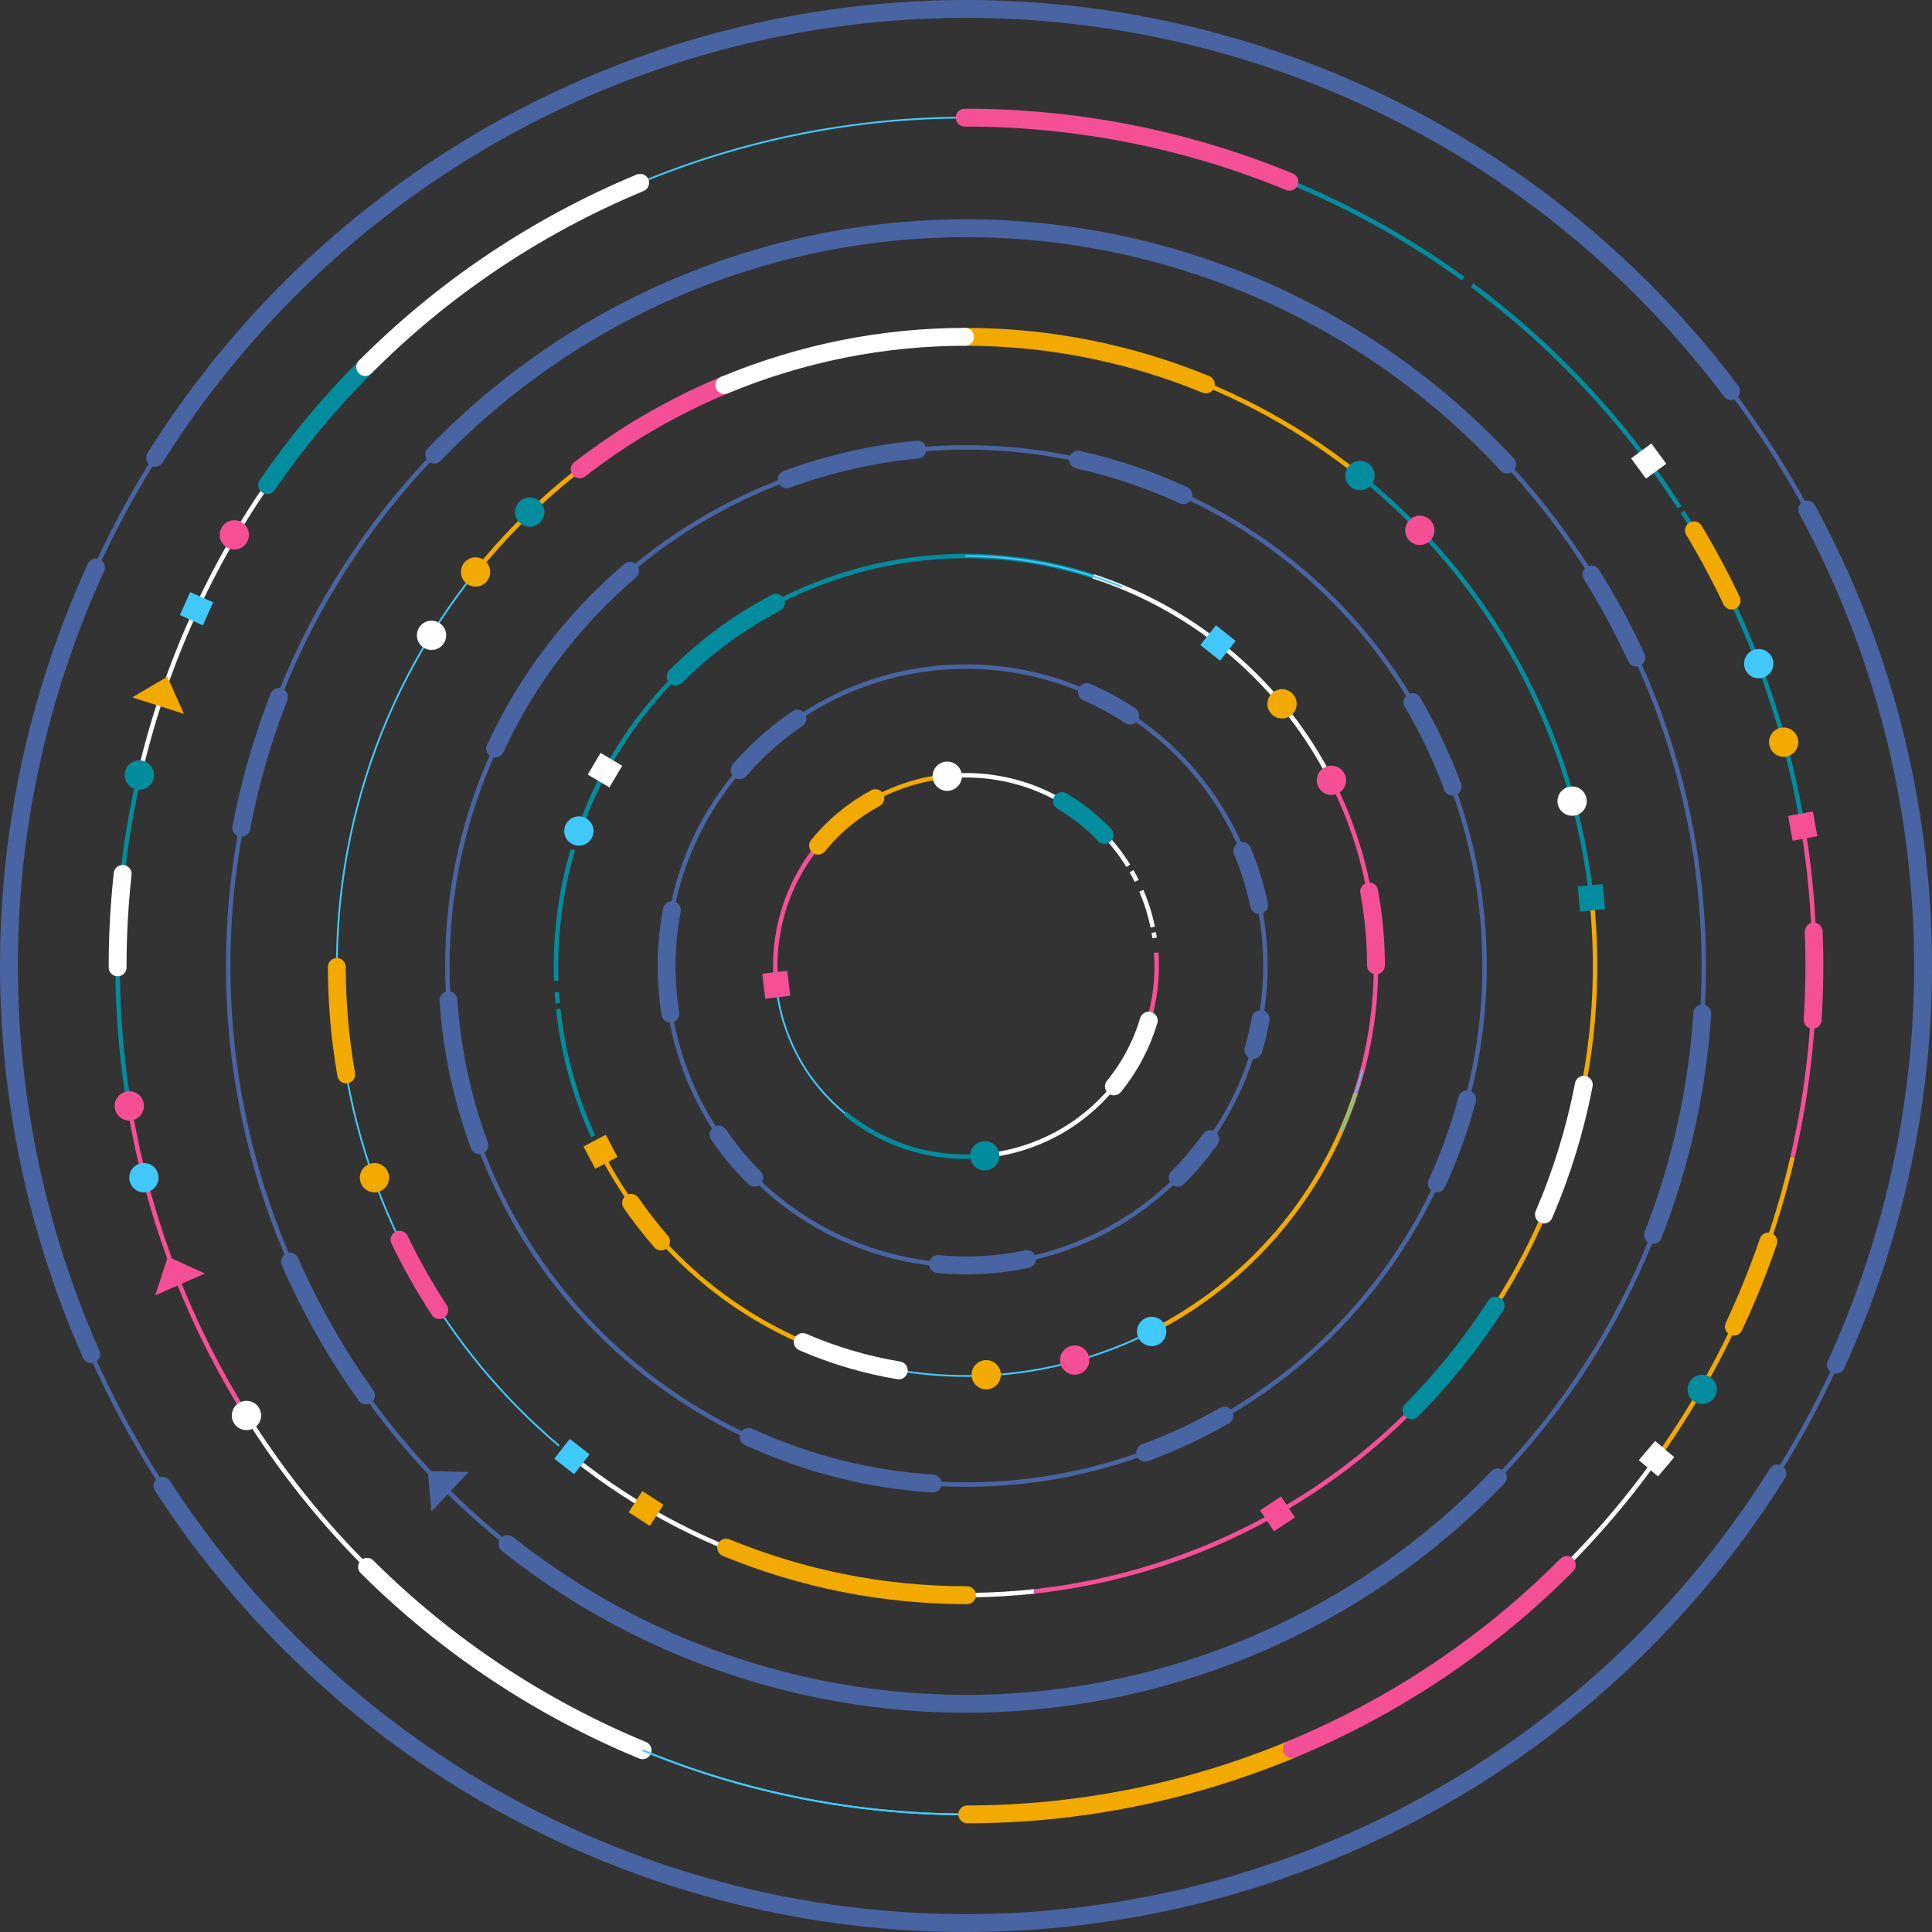 <?xml version="1.0" encoding="UTF-8"?>
<svg xmlns="http://www.w3.org/2000/svg" width="1081" height="1081" viewBox="0 0 1081 1081" fill="none">
  <rect x="0" y="0" width="1081" height="1081" fill="#333333" stroke="none"/>
  <path d="M154.106 264.811C189.884 214.671 235.645 171.277 289.01 137.904" stroke="#F2A900" stroke-width="2.5" stroke-miterlimit="10"></path>
  <path d="M77.989 433.665C92.18 372.339 118.329 314.951 154.107 264.811" stroke="white" stroke-width="2.5" stroke-miterlimit="10"></path>
  <path d="M66.19 521.25C67.392 491.434 71.403 462.12 77.99 433.665" stroke="#038C9E" stroke-width="2.5" stroke-miterlimit="10"></path>
  <path d="M72.335 618.782C67.11 587.555 65.086 556.488 66.018 525.948" stroke="#038C9E" stroke-width="2.5" stroke-miterlimit="10"></path>
  <path d="M94.878 704.098C84.894 676.882 77.278 648.366 72.335 618.782" stroke="#F54F96" stroke-width="2.5" stroke-miterlimit="10"></path>
  <path d="M137.904 791.99C121.603 765.927 107.695 738.048 96.57 708.624" stroke="#F54F96" stroke-width="2.5" stroke-miterlimit="10"></path>
  <path d="M264.811 926.894C214.672 891.117 171.278 845.355 137.904 791.99" stroke="white" stroke-width="2.5" stroke-miterlimit="10"></path>
  <path d="M433.665 1003.01C372.34 988.82 314.951 962.671 264.812 926.894" stroke="#40C9FA" stroke-miterlimit="10"></path>
  <path d="M618.782 1008.65C555.409 1019.25 492.722 1016.67 433.665 1003" stroke="#40C9FA" stroke-miterlimit="10"></path>
  <path d="M791.99 943.096C740.599 975.231 682.156 998.068 618.782 1008.67" stroke="white" stroke-width="2.5" stroke-miterlimit="10"></path>
  <path d="M926.894 816.177C891.117 866.317 845.356 909.711 791.99 943.084" stroke="white" stroke-width="2.5" stroke-miterlimit="10"></path>
  <path d="M1003.01 647.335C988.821 708.661 962.672 766.049 926.895 816.189" stroke="#F2A900" stroke-width="2.5" stroke-miterlimit="10"></path>
  <path d="M1014.98 555.053C1014.03 586.488 1009.95 617.384 1003.01 647.335" stroke="#F54F96" stroke-width="2.5" stroke-miterlimit="10"></path>
  <path d="M1008.65 462.218C1013.88 493.445 1015.9 524.513 1014.97 555.053" stroke="#F54F96" stroke-width="2.5" stroke-miterlimit="10"></path>
  <path d="M943.097 289.01C975.231 340.401 998.069 398.844 1008.67 462.218" stroke="#038C9E" stroke-width="2.5" stroke-miterlimit="10"></path>
  <path d="M816.177 154.106C817.011 154.695 817.833 155.296 818.667 155.897" stroke="#038C9E" stroke-width="2.5" stroke-miterlimit="10"></path>
  <path d="M823.683 159.564C869.039 193.281 908.582 235.301 939.784 283.785" stroke="#038C9E" stroke-width="2.5" stroke-miterlimit="10"></path>
  <path d="M941.452 286.41C942.004 287.268 942.544 288.139 943.083 289.01" stroke="#038C9E" stroke-width="2.5" stroke-miterlimit="10"></path>
  <path d="M647.335 77.989C708.661 92.18 766.049 118.329 816.189 154.106" stroke="#038C9E" stroke-width="2.5" stroke-miterlimit="10"></path>
  <path d="M202.578 441.809C215.162 398.66 236.234 357.18 266.087 320.029" stroke="#40C9FA" stroke-miterlimit="10"></path>
  <path d="M190.558 578.638C185.603 533.208 189.515 486.613 202.578 441.809" stroke="#40C9FA" stroke-miterlimit="10"></path>
  <path d="M231.768 709.666C209.36 668.726 195.513 624.068 190.558 578.638" stroke="#40C9FA" stroke-miterlimit="10"></path>
  <path d="M320.028 814.913C319.231 814.276 318.433 813.626 317.648 812.988" stroke="#40C9FA" stroke-miterlimit="10"></path>
  <path d="M312.804 808.952C280.694 781.736 254.618 749.822 234.798 715.088" stroke="#40C9FA" stroke-miterlimit="10"></path>
  <path d="M233.253 712.353C232.75 711.457 232.259 710.562 231.769 709.667" stroke="#40C9FA" stroke-miterlimit="10"></path>
  <path d="M441.809 878.422C398.66 865.838 357.179 844.767 320.028 814.913" stroke="white" stroke-width="2.5" stroke-miterlimit="10"></path>
  <path d="M578.638 890.43C533.208 895.385 486.613 891.472 441.809 878.41" stroke="white" stroke-width="2.5" stroke-miterlimit="10"></path>
  <path d="M709.666 849.231C668.725 871.64 624.068 885.487 578.638 890.442" stroke="#F54F96" stroke-width="2.5" stroke-miterlimit="10"></path>
  <path d="M814.913 760.971C814.275 761.769 813.625 762.566 812.987 763.351" stroke="#F54F96" stroke-width="2.5" stroke-miterlimit="10"></path>
  <path d="M808.952 768.196C781.735 800.306 749.822 826.381 715.087 846.202" stroke="#F54F96" stroke-width="2.5" stroke-miterlimit="10"></path>
  <path d="M712.352 847.747C711.457 848.25 710.561 848.741 709.666 849.231" stroke="#F54F96" stroke-width="2.5" stroke-miterlimit="10"></path>
  <path d="M878.422 639.191C865.838 682.34 844.766 723.82 814.913 760.971" stroke="#F2A900" stroke-width="2.5" stroke-miterlimit="10"></path>
  <path d="M890.429 502.362C895.384 547.792 891.472 594.387 878.409 639.191" stroke="#F2A900" stroke-width="2.5" stroke-miterlimit="10"></path>
  <path d="M849.23 371.333C871.639 412.274 885.486 456.932 890.441 502.362" stroke="#038C9E" stroke-width="2.5" stroke-miterlimit="10"></path>
  <path d="M760.971 266.087C798.122 295.94 827.644 331.901 849.218 371.334" stroke="#038C9E" stroke-width="2.5" stroke-miterlimit="10"></path>
  <path d="M639.191 202.578C682.34 215.162 723.821 236.233 760.972 266.087" stroke="#F2A900" stroke-width="2.5" stroke-miterlimit="10"></path>
  <path d="M502.361 190.558C547.791 185.603 594.386 189.516 639.191 202.578" stroke="#F2A900" stroke-width="2.5" stroke-miterlimit="10"></path>
  <path d="M371.333 231.769C412.274 209.361 456.931 195.513 502.361 190.558" stroke="#F2A900" stroke-width="2.5" stroke-miterlimit="10"></path>
  <path d="M266.086 320.028C295.939 282.877 331.901 253.355 371.333 231.781" stroke="#F2A900" stroke-width="2.5" stroke-miterlimit="10"></path>
  <path d="M769.201 522.771C771.482 551.962 768.183 582.097 758.555 611.631" stroke="#F54F96" stroke-width="2.5" stroke-miterlimit="10"></path>
  <path d="M744.977 436.621C758.468 463.187 766.833 492.476 769.2 522.783" stroke="#F54F96" stroke-width="2.5" stroke-miterlimit="10"></path>
  <path d="M689.674 366.243C712.757 386.015 731.486 410.042 744.977 436.608" stroke="white" stroke-width="2.5" stroke-miterlimit="10"></path>
  <path d="M611.631 322.457C641.165 332.085 667.437 347.196 689.674 366.256" stroke="white" stroke-width="2.5" stroke-miterlimit="10"></path>
  <path d="M522.77 311.799C551.96 309.517 582.096 312.817 611.63 322.445" stroke="#038C9E" stroke-width="2.5" stroke-miterlimit="10"></path>
  <path d="M436.62 336.022C463.186 322.531 492.475 314.166 522.783 311.799" stroke="#038C9E" stroke-width="2.5" stroke-miterlimit="10"></path>
  <path d="M366.242 391.326C386.014 368.243 410.041 349.514 436.607 336.022" stroke="#038C9E" stroke-width="2.5" stroke-miterlimit="10"></path>
  <path d="M322.457 469.369C332.085 439.834 347.196 413.562 366.256 391.326" stroke="#038C9E" stroke-width="2.5" stroke-miterlimit="10"></path>
  <path d="M311.798 558.229C311.724 557.211 311.651 556.193 311.577 555.175" stroke="#038C9E" stroke-width="2.5" stroke-miterlimit="10"></path>
  <path d="M311.258 548.724C310.387 524.512 313.343 499.786 320.58 475.391" stroke="#038C9E" stroke-width="2.5" stroke-miterlimit="10"></path>
  <path d="M321.524 472.288C321.831 471.319 322.138 470.337 322.457 469.368" stroke="#038C9E" stroke-width="2.5" stroke-miterlimit="10"></path>
  <path d="M336.021 644.379C335.555 643.472 335.101 642.552 334.647 641.632" stroke="#038C9E" stroke-width="2.5" stroke-miterlimit="10"></path>
  <path d="M331.876 635.806C321.659 613.447 314.999 589.346 312.374 564.497" stroke="#038C9E" stroke-width="2.5" stroke-miterlimit="10"></path>
  <path d="M312.055 561.283C311.957 560.265 311.871 559.247 311.798 558.229" stroke="#038C9E" stroke-width="2.5" stroke-miterlimit="10"></path>
  <path d="M391.325 714.757C368.242 694.985 349.513 670.958 336.021 644.392" stroke="#F2A900" stroke-width="2.5" stroke-miterlimit="10"></path>
  <path d="M469.368 758.543C439.834 748.915 413.562 733.804 391.325 714.744" stroke="#F2A900" stroke-width="2.5" stroke-miterlimit="10"></path>
  <path d="M558.229 769.201C529.038 771.483 498.903 768.183 469.368 758.555" stroke="#40C9FA" stroke-miterlimit="10"></path>
  <path d="M644.379 744.978C617.813 758.469 588.524 766.834 558.217 769.201" stroke="#40C9FA" stroke-miterlimit="10"></path>
  <path d="M714.756 689.674C694.984 712.757 670.957 731.486 644.391 744.978" stroke="#F2A900" stroke-width="2.5" stroke-miterlimit="10"></path>
  <path d="M758.543 611.631C748.915 641.166 733.804 667.438 714.744 689.674" stroke="#F2A900" stroke-width="2.5" stroke-miterlimit="10"></path>
  <path d="M490.157 446.384C502.165 439.957 515.607 435.737 530.007 434.315" stroke="#F2A900" stroke-width="2.5" stroke-miterlimit="10"></path>
  <path d="M457.986 472.84C466.805 462.095 477.696 453.056 490.145 446.396" stroke="#F2A900" stroke-width="2.5" stroke-miterlimit="10"></path>
  <path d="M438.35 509.549C442.446 496.033 449.18 483.584 457.986 472.827" stroke="#F54F96" stroke-width="2.5" stroke-miterlimit="10"></path>
  <path d="M434.314 550.993C432.891 536.593 434.4 522.587 438.349 509.549" stroke="#F54F96" stroke-width="2.5" stroke-miterlimit="10"></path>
  <path d="M446.383 590.842C439.956 578.834 435.737 565.392 434.314 550.993" stroke="#40C9FA" stroke-miterlimit="10"></path>
  <path d="M472.839 623.013C462.095 614.195 453.055 603.303 446.396 590.854" stroke="#40C9FA" stroke-miterlimit="10"></path>
  <path d="M509.548 642.65C496.032 638.553 483.583 631.82 472.826 623.013" stroke="#038C9E" stroke-width="2.5" stroke-miterlimit="10"></path>
  <path d="M550.992 646.685C536.592 648.108 522.586 646.599 509.548 642.65" stroke="#038C9E" stroke-width="2.5" stroke-miterlimit="10"></path>
  <path d="M590.842 634.616C578.834 641.043 565.391 645.262 550.992 646.685" stroke="white" stroke-width="2.5" stroke-miterlimit="10"></path>
  <path d="M623.013 608.16C614.194 618.905 603.303 627.944 590.854 634.604" stroke="white" stroke-width="2.5" stroke-miterlimit="10"></path>
  <path d="M642.649 571.451C638.553 584.967 631.819 597.416 623.013 608.173" stroke="#F54F96" stroke-width="2.5" stroke-miterlimit="10"></path>
  <path d="M646.942 533.024C647.887 546.357 646.329 559.333 642.649 571.451" stroke="#F54F96" stroke-width="2.5" stroke-miterlimit="10"></path>
  <path d="M634.616 490.158C635.095 491.053 635.573 491.961 636.027 492.881" stroke="white" stroke-width="2.5" stroke-miterlimit="10"></path>
  <path d="M638.59 498.412C641.362 504.864 643.52 511.671 644.98 518.76" stroke="white" stroke-width="2.5" stroke-miterlimit="10"></path>
  <path d="M645.557 521.765C645.728 522.771 645.9 523.776 646.047 524.794" stroke="white" stroke-width="2.5" stroke-miterlimit="10"></path>
  <path d="M608.16 457.986C608.945 458.636 609.73 459.299 610.503 459.961" stroke="white" stroke-width="2.5" stroke-miterlimit="10"></path>
  <path d="M615.752 464.843C621.651 470.705 626.876 477.267 631.304 484.405" stroke="white" stroke-width="2.5" stroke-miterlimit="10"></path>
  <path d="M633.132 487.472C633.635 488.355 634.138 489.25 634.616 490.158" stroke="white" stroke-width="2.5" stroke-miterlimit="10"></path>
  <path d="M571.45 438.35C584.966 442.446 597.415 449.18 608.172 457.986" stroke="white" stroke-width="2.5" stroke-miterlimit="10"></path>
  <path d="M530.007 434.315C544.406 432.892 558.413 434.401 571.451 438.35" stroke="white" stroke-width="2.5" stroke-miterlimit="10"></path>
  <path d="M1075.96 540.494C1075.96 688.423 1015.33 822.935 919.13 919.13C822.935 1015.33 688.423 1075.96 540.494 1075.96C392.565 1075.96 258.053 1015.33 161.858 919.13C65.675 822.935 5.036 688.423 5.036 540.494C5.036 392.565 65.675 258.053 161.87 161.858C258.065 65.675 392.565 5.036 540.494 5.036C688.423 5.036 822.935 65.675 919.13 161.87C1015.33 258.065 1075.96 392.577 1075.96 540.506V540.494Z" stroke="#4964A2" stroke-width="2.5" stroke-miterlimit="10" stroke-linecap="round"></path>
  <path d="M953.313 540.494C953.313 654.535 906.583 758.224 832.403 832.404C758.224 906.583 654.535 953.313 540.494 953.313C426.453 953.313 322.764 906.583 248.584 832.404C174.405 758.224 127.675 654.535 127.675 540.494C127.675 426.453 174.405 322.764 248.584 248.585C322.764 174.405 426.453 127.675 540.494 127.675C654.535 127.675 758.224 174.405 832.403 248.585C906.583 322.764 953.313 426.453 953.313 540.494Z" stroke="#4964A2" stroke-width="2.5" stroke-miterlimit="10" stroke-linecap="round"></path>
  <path d="M830.662 540.494C830.662 620.634 797.828 693.514 745.677 745.677C693.514 797.841 620.647 830.662 540.494 830.662C460.342 830.662 387.475 797.828 335.311 745.677C283.148 693.514 250.326 620.647 250.326 540.494C250.326 460.342 283.16 387.475 335.311 335.311C387.475 283.148 460.342 250.326 540.494 250.326C620.647 250.326 693.514 283.16 745.677 335.311C797.841 387.475 830.662 460.342 830.662 540.494Z" stroke="#4964A2" stroke-width="2.5" stroke-miterlimit="10" stroke-linecap="round"></path>
  <path d="M708.011 540.494C708.011 586.746 689.086 628.803 658.951 658.938C628.815 689.073 586.746 707.998 540.507 707.998C494.267 707.998 452.198 689.073 422.062 658.938C391.927 628.803 373.002 586.733 373.002 540.494C373.002 494.254 391.927 452.185 422.062 422.037C452.198 391.902 494.267 372.977 540.519 372.977C586.771 372.977 628.828 391.902 658.975 422.037C689.111 452.173 708.036 494.242 708.036 540.494H708.011Z" stroke="#4964A2" stroke-width="2.5" stroke-miterlimit="10" stroke-linecap="round"></path>
  <path d="M831.349 990.096C773.985 1027.25 708.477 1054.08 637.155 1067.17" stroke="#4964A2" stroke-width="10" stroke-miterlimit="10" stroke-linecap="round"></path>
  <path d="M994.475 824.443C953.534 889.976 897.924 946.984 831.349 990.108" stroke="#4964A2" stroke-width="10" stroke-miterlimit="10" stroke-linecap="round"></path>
  <path d="M1064.08 652.732C1055.81 691.208 1043.39 728.383 1027.26 763.584" stroke="#4964A2" stroke-width="10" stroke-miterlimit="10" stroke-linecap="round"></path>
  <path d="M1067.17 443.833C1080.26 515.142 1078.44 585.924 1064.08 652.732" stroke="#4964A2" stroke-width="10" stroke-miterlimit="10" stroke-linecap="round"></path>
  <path d="M1011.17 285.11C1037.45 333.508 1056.71 386.812 1067.17 443.833" stroke="#4964A2" stroke-width="10" stroke-miterlimit="10" stroke-linecap="round"></path>
  <path d="M844.559 99.735C891.558 132.152 933.616 172.344 968.571 218.829" stroke="#4964A2" stroke-width="10" stroke-miterlimit="10" stroke-linecap="round"></path>
  <path d="M652.731 16.921C722.238 31.86 787.464 60.352 844.558 99.735" stroke="#4964A2" stroke-width="10" stroke-miterlimit="10" stroke-linecap="round"></path>
  <path d="M443.832 13.83C515.141 0.743 585.923 2.558 652.731 16.921" stroke="#4964A2" stroke-width="10" stroke-miterlimit="10" stroke-linecap="round"></path>
  <path d="M249.651 90.904C307.015 53.753 372.523 26.917 443.845 13.83" stroke="#4964A2" stroke-width="10" stroke-miterlimit="10" stroke-linecap="round"></path>
  <path d="M86.783 256.127C127.7 190.779 183.211 133.918 249.639 90.904" stroke="#4964A2" stroke-width="10" stroke-miterlimit="10" stroke-linecap="round"></path>
  <path d="M16.921 428.256C25.188 389.805 37.6 352.654 53.716 317.477" stroke="#4964A2" stroke-width="10" stroke-miterlimit="10" stroke-linecap="round"></path>
  <path d="M13.83 637.167C0.743 565.858 2.558 495.076 16.921 428.268" stroke="#4964A2" stroke-width="10" stroke-miterlimit="10" stroke-linecap="round"></path>
  <path d="M51.018 757.684C34.252 719.883 21.606 679.543 13.83 637.155" stroke="#4964A2" stroke-width="10" stroke-miterlimit="10" stroke-linecap="round"></path>
  <path d="M236.442 981.265C179.348 941.882 129.552 891.031 90.904 831.349" stroke="#4964A2" stroke-width="10" stroke-miterlimit="10" stroke-linecap="round"></path>
  <path d="M428.256 1064.08C358.75 1049.14 293.524 1020.65 236.43 981.265" stroke="#4964A2" stroke-width="10" stroke-miterlimit="10" stroke-linecap="round"></path>
  <path d="M637.168 1067.17C565.859 1080.26 495.077 1078.44 428.269 1064.08" stroke="#4964A2" stroke-width="10" stroke-miterlimit="10" stroke-linecap="round"></path>
  <path d="M691.012 156.093C746.99 177.974 799.337 212.549 843.295 259.893" stroke="#4964A2" stroke-width="10" stroke-miterlimit="10" stroke-linecap="round"></path>
  <path d="M532.436 127.761C585.911 126.718 639.964 136.125 690.999 156.093" stroke="#4964A2" stroke-width="10" stroke-miterlimit="10" stroke-linecap="round"></path>
  <path d="M375.099 162.262C425.324 140.332 478.972 128.816 532.435 127.761" stroke="#4964A2" stroke-width="10" stroke-miterlimit="10" stroke-linecap="round"></path>
  <path d="M242.955 254.349C281.701 214.058 326.812 183.346 375.099 162.262" stroke="#4964A2" stroke-width="10" stroke-miterlimit="10" stroke-linecap="round"></path>
  <path d="M135.009 463.126C139.743 438.338 146.759 413.832 156.08 390.001" stroke="#4964A2" stroke-width="10" stroke-miterlimit="10" stroke-linecap="round"></path>
  <path d="M204.785 780.78C187.81 757.071 173.632 731.952 162.25 705.901" stroke="#4964A2" stroke-width="10" stroke-miterlimit="10" stroke-linecap="round"></path>
  <path d="M389.988 924.907C352.555 910.275 316.753 889.964 283.993 863.962" stroke="#4964A2" stroke-width="10" stroke-miterlimit="10" stroke-linecap="round"></path>
  <path d="M548.564 953.239C495.088 954.282 441.036 944.875 390.001 924.907" stroke="#4964A2" stroke-width="10" stroke-miterlimit="10" stroke-linecap="round"></path>
  <path d="M705.901 918.738C655.676 940.668 602.028 952.185 548.564 953.239" stroke="#4964A2" stroke-width="10" stroke-miterlimit="10" stroke-linecap="round"></path>
  <path d="M838.046 826.651C799.3 866.942 754.189 897.654 705.901 918.738" stroke="#4964A2" stroke-width="10" stroke-miterlimit="10" stroke-linecap="round"></path>
  <path d="M952.454 567.097C949.731 609.105 940.569 650.978 924.919 691.011" stroke="#4964A2" stroke-width="10" stroke-miterlimit="10" stroke-linecap="round"></path>
  <path d="M890.467 321.488C899.874 336.525 908.239 352.053 915.537 367.936" stroke="#4964A2" stroke-width="10" stroke-miterlimit="10" stroke-linecap="round"></path>
  <path d="M790.297 392.834C799.066 407.675 806.622 423.497 812.779 440.227" stroke="#4964A2" stroke-width="10" stroke-miterlimit="10" stroke-linecap="round"></path>
  <path d="M603.267 257.219C623.627 261.733 643.374 268.405 662.115 277.064" stroke="#4964A2" stroke-width="10" stroke-miterlimit="10" stroke-linecap="round"></path>
  <path d="M440.214 268.208C464.29 259.341 488.833 253.895 513.265 251.589" stroke="#4964A2" stroke-width="10" stroke-miterlimit="10" stroke-linecap="round"></path>
  <path d="M277.052 418.873C294.431 381.219 320.078 347.036 352.568 319.391" stroke="#4964A2" stroke-width="10" stroke-miterlimit="10" stroke-linecap="round"></path>
  <path d="M268.209 640.786C258.36 614.048 252.73 586.745 250.939 559.652" stroke="#4964A2" stroke-width="10" stroke-miterlimit="10" stroke-linecap="round"></path>
  <path d="M521.85 830.073C485.864 827.743 450.909 818.74 418.885 803.948" stroke="#4964A2" stroke-width="10" stroke-miterlimit="10" stroke-linecap="round"></path>
  <path d="M685.087 792.088C671.142 800.097 656.35 807.039 640.773 812.779" stroke="#4964A2" stroke-width="10" stroke-miterlimit="10" stroke-linecap="round"></path>
  <path d="M820.899 615.103C816.594 631.292 810.915 647.041 803.937 662.127" stroke="#4964A2" stroke-width="10" stroke-miterlimit="10" stroke-linecap="round"></path>
  <path d="M375.111 567.146C372.094 548.454 372.192 528.916 375.921 509.267" stroke="#4964A2" stroke-width="10" stroke-miterlimit="10" stroke-linecap="round"></path>
  <path d="M422.049 658.95C414.617 651.518 407.92 643.423 402.045 634.8" stroke="#4964A2" stroke-width="10" stroke-miterlimit="10" stroke-linecap="round"></path>
  <path d="M574.64 704.503C558.585 707.851 541.819 708.882 524.819 707.275" stroke="#4964A2" stroke-width="10" stroke-miterlimit="10" stroke-linecap="round"></path>
  <path d="M677.127 637.425C671.645 645.14 665.561 652.327 658.95 658.95" stroke="#4964A2" stroke-width="10" stroke-miterlimit="10" stroke-linecap="round"></path>
  <path d="M705.361 570.2C704.331 575.928 702.994 581.656 701.338 587.383" stroke="#4964A2" stroke-width="10" stroke-miterlimit="10" stroke-linecap="round"></path>
  <path d="M695.145 476.126C699.18 485.816 702.332 495.947 704.503 506.36" stroke="#4964A2" stroke-width="10" stroke-miterlimit="10" stroke-linecap="round"></path>
  <path d="M608.173 387.254C616.648 390.995 624.718 395.41 632.323 400.39" stroke="#4964A2" stroke-width="10" stroke-miterlimit="10" stroke-linecap="round"></path>
  <path d="M413.82 430.893C423.375 419.854 434.291 410.153 446.2 402.045" stroke="#4964A2" stroke-width="10" stroke-miterlimit="10" stroke-linecap="round"></path>
  <path d="M149.494 271.41C165.635 247.947 183.971 225.808 204.331 205.362" stroke="#038C9E" stroke-width="10" stroke-miterlimit="10" stroke-linecap="round"></path>
  <path d="M65.809 541.242C65.784 523.703 66.741 506.262 68.642 488.98" stroke="white" stroke-width="10" stroke-miterlimit="10" stroke-linecap="round"></path>
  <path d="M359.535 979.303C302.6 955.815 249.958 921.08 205.362 876.668" stroke="white" stroke-width="10" stroke-miterlimit="10" stroke-linecap="round"></path>
  <path d="M541.242 1015.19C478.297 1015.26 416.481 1002.79 359.534 979.315" stroke="#40C9FA" stroke-miterlimit="10"></path>
  <path d="M722.814 978.751C663.488 1003.43 601.844 1015.13 541.229 1015.19" stroke="#F2A900" stroke-width="10" stroke-miterlimit="10" stroke-linecap="round"></path>
  <path d="M876.668 875.638C833.9 918.578 782.141 954.061 722.814 978.738" stroke="#F54F96" stroke-width="10" stroke-miterlimit="10" stroke-linecap="round"></path>
  <path d="M1014.81 521.274C1015.47 537.796 1015.26 554.255 1014.22 570.605" stroke="#F54F96" stroke-width="10" stroke-miterlimit="10" stroke-linecap="round"></path>
  <path d="M989.433 694.642C983.865 710.881 977.413 726.789 970.128 742.279" stroke="#F2A900" stroke-width="10" stroke-miterlimit="10" stroke-linecap="round"></path>
  <path d="M947.818 296.737C955.386 309.395 962.414 322.494 968.865 336.034" stroke="#F2A900" stroke-width="10" stroke-miterlimit="10" stroke-linecap="round"></path>
  <path d="M324.346 262.628C348.569 243.789 375.651 227.832 405.295 215.493" stroke="#F54F96" stroke-width="10" stroke-miterlimit="10" stroke-linecap="round"></path>
  <path d="M193.723 601.182C190.203 581.128 188.485 561.013 188.461 541.046" stroke="#F2A900" stroke-width="10" stroke-miterlimit="10" stroke-linecap="round"></path>
  <path d="M245.763 733.007C237.607 720.509 230.174 707.385 223.551 693.636" stroke="#F54F96" stroke-width="10" stroke-miterlimit="10" stroke-linecap="round"></path>
  <path d="M541.046 892.539C494.377 892.588 448.542 883.34 406.289 865.924" stroke="#F2A900" stroke-width="10" stroke-miterlimit="10" stroke-linecap="round"></path>
  <path d="M836.831 730.493C823.389 751.466 807.652 771.139 789.807 789.046" stroke="#038C9E" stroke-width="10" stroke-miterlimit="10" stroke-linecap="round"></path>
  <path d="M886.174 606.958C881.354 631.979 873.86 656.326 863.876 679.543" stroke="white" stroke-width="10" stroke-miterlimit="10" stroke-linecap="round"></path>
  <path d="M539.954 188.461C586.623 188.412 632.458 197.659 674.711 215.076" stroke="#F2A900" stroke-width="10" stroke-miterlimit="10" stroke-linecap="round"></path>
  <path d="M405.296 215.493C449.291 197.193 495.015 188.51 539.955 188.461" stroke="white" stroke-width="10" stroke-miterlimit="10" stroke-linecap="round"></path>
  <path d="M378.055 378.545C394.208 362.331 413.01 348.324 434.155 337.273" stroke="#038C9E" stroke-width="10" stroke-miterlimit="10" stroke-linecap="round"></path>
  <path d="M369.874 694.642C363.79 687.614 358.21 680.402 353.107 673.055" stroke="#F2A900" stroke-width="10" stroke-miterlimit="10" stroke-linecap="round"></path>
  <path d="M502.889 766.761C484.332 763.67 466.278 758.322 449.168 750.89" stroke="white" stroke-width="10" stroke-miterlimit="10" stroke-linecap="round"></path>
  <path d="M762.284 598.9C759.23 610.528 755.256 621.91 750.411 632.924" stroke="#40C9FA" stroke-miterlimit="10"></path>
  <path d="M766.062 498.805C768.613 512.591 769.864 526.426 769.888 540.15" stroke="#F54F96" stroke-width="10" stroke-miterlimit="10" stroke-linecap="round"></path>
  <path d="M540.139 311.112C570.532 311.075 600.397 317.097 627.945 328.467" stroke="#40C9FA" stroke-miterlimit="10"></path>
  <path d="M642.76 571.059C638.872 584.109 632.396 596.631 623.259 607.854" stroke="white" stroke-width="10" stroke-miterlimit="10" stroke-linecap="round"></path>
  <path d="M594.215 448.248C603.291 453.608 611.227 459.998 618.009 467.149" stroke="#038C9E" stroke-width="10" stroke-miterlimit="10" stroke-linecap="round"></path>
  <path d="M457.729 473.146C466.866 461.923 477.794 453.044 489.79 446.58" stroke="#F2A900" stroke-width="10" stroke-miterlimit="10" stroke-linecap="round"></path>
  <path d="M274.28 320.029C274.28 324.554 270.612 328.222 266.087 328.222C261.561 328.222 257.894 324.554 257.894 320.029C257.894 315.503 261.561 311.835 266.087 311.835C270.612 311.835 274.28 315.503 274.28 320.029Z" fill="#F2A900"></path>
  <path d="M304.575 286.545C304.575 291.07 300.907 294.738 296.382 294.738C291.856 294.738 288.188 291.07 288.188 286.545C288.188 282.019 291.856 278.352 296.382 278.352C300.907 278.352 304.575 282.019 304.575 286.545Z" fill="#038C9E"></path>
  <path d="M323.904 473.158C328.429 473.158 332.097 469.49 332.097 464.965C332.097 460.44 328.429 456.772 323.904 456.772C319.379 456.772 315.711 460.44 315.711 464.965C315.711 469.49 319.379 473.158 323.904 473.158Z" fill="#40C9FA"></path>
  <path d="M249.652 355.487C249.652 360.013 245.985 363.68 241.459 363.68C236.933 363.68 233.266 360.013 233.266 355.487C233.266 350.961 236.933 347.294 241.459 347.294C245.985 347.294 249.652 350.961 249.652 355.487Z" fill="white"></path>
  <path d="M652.573 744.978C652.573 749.504 648.905 753.171 644.38 753.171C639.854 753.171 636.187 749.504 636.187 744.978C636.187 740.452 639.854 736.785 644.38 736.785C648.905 736.785 652.573 740.452 652.573 744.978Z" fill="#40C9FA"></path>
  <path d="M601.304 769.201C605.829 769.201 609.497 765.533 609.497 761.008C609.497 756.483 605.829 752.815 601.304 752.815C596.779 752.815 593.111 756.483 593.111 761.008C593.111 765.533 596.779 769.201 601.304 769.201Z" fill="#F54F96"></path>
  <path d="M560.007 769.201C560.007 773.727 556.34 777.394 551.814 777.394C547.288 777.394 543.621 773.727 543.621 769.201C543.621 764.676 547.288 761.008 551.814 761.008C556.34 761.008 560.007 764.676 560.007 769.201Z" fill="#F2A900"></path>
  <path d="M960.635 777.382C960.635 781.908 956.968 785.575 952.442 785.575C947.916 785.575 944.249 781.908 944.249 777.382C944.249 772.856 947.916 769.189 952.442 769.189C956.968 769.189 960.635 772.856 960.635 777.382Z" fill="#038C9E"></path>
  <path d="M716.766 837.3L705.026 845.074L712.8 856.814L724.54 849.04L716.766 837.3Z" fill="#F54F96"></path>
  <path d="M538.188 434.315C538.188 438.84 534.521 442.508 529.995 442.508C525.469 442.508 521.802 438.84 521.802 434.315C521.802 429.789 525.469 426.122 529.995 426.122C534.521 426.122 538.188 429.789 538.188 434.315Z" fill="white"></path>
  <path d="M80.528 618.782C80.528 623.308 76.861 626.975 72.335 626.975C67.809 626.975 64.142 623.308 64.142 618.782C64.142 614.256 67.809 610.589 72.335 610.589C76.861 610.589 80.528 614.256 80.528 618.782Z" fill="#F54F96"></path>
  <path d="M88.721 658.95C88.721 663.476 85.054 667.143 80.528 667.143C76.002 667.143 72.335 663.476 72.335 658.95C72.335 654.424 76.002 650.757 80.528 650.757C85.054 650.757 88.721 654.424 88.721 658.95Z" fill="#40C9FA"></path>
  <path d="M217.738 658.95C217.738 663.476 214.07 667.143 209.545 667.143C205.019 667.143 201.352 663.476 201.352 658.95C201.352 654.424 205.019 650.757 209.545 650.757C214.07 650.757 217.738 654.424 217.738 658.95Z" fill="#F2A900"></path>
  <path d="M146.097 791.99C146.097 796.516 142.43 800.183 137.904 800.183C133.378 800.183 129.711 796.516 129.711 791.99C129.711 787.464 133.378 783.797 137.904 783.797C142.43 783.797 146.097 787.464 146.097 791.99Z" fill="white"></path>
  <path d="M926.074 806.252L916.969 816.992L927.709 826.097L936.814 815.357L926.074 806.252Z" fill="white"></path>
  <path d="M559.186 646.685C559.186 651.211 555.519 654.878 550.993 654.878C546.467 654.878 542.8 651.211 542.8 646.685C542.8 642.159 546.467 638.492 550.993 638.492C555.519 638.492 559.186 642.159 559.186 646.685Z" fill="#038C9E"></path>
  <path d="M753.171 436.621C753.171 441.146 749.504 444.814 744.978 444.814C740.452 444.814 736.785 441.146 736.785 436.621C736.785 432.095 740.452 428.427 744.978 428.427C749.504 428.427 753.171 432.095 753.171 436.621Z" fill="#F54F96"></path>
  <path d="M717.332 402.009C721.857 402.009 725.525 398.34 725.525 393.815C725.525 389.291 721.857 385.622 717.332 385.622C712.807 385.622 709.139 389.291 709.139 393.815C709.139 398.34 712.807 402.009 717.332 402.009Z" fill="#F2A900"></path>
  <path d="M887.83 448.248C887.83 452.774 884.162 456.441 879.636 456.441C875.111 456.441 871.443 452.774 871.443 448.248C871.443 443.722 875.111 440.055 879.636 440.055C884.162 440.055 887.83 443.722 887.83 448.248Z" fill="white"></path>
  <path d="M760.971 274.28C765.496 274.28 769.164 270.612 769.164 266.087C769.164 261.562 765.496 257.894 760.971 257.894C756.446 257.894 752.778 261.562 752.778 266.087C752.778 270.612 756.446 274.28 760.971 274.28Z" fill="#038C9E"></path>
  <path d="M992.254 371.333C992.254 375.859 988.587 379.527 984.061 379.527C979.535 379.527 975.868 375.859 975.868 371.333C975.868 366.808 979.535 363.14 984.061 363.14C988.587 363.14 992.254 366.808 992.254 371.333Z" fill="#40C9FA"></path>
  <path d="M1006.19 415.242C1006.19 419.768 1002.52 423.436 997.995 423.436C993.469 423.436 989.802 419.768 989.802 415.242C989.802 410.717 993.469 407.049 997.995 407.049C1002.52 407.049 1006.19 410.717 1006.19 415.242Z" fill="#F2A900"></path>
  <path d="M802.612 296.737C802.612 301.263 798.944 304.93 794.419 304.93C789.893 304.93 786.226 301.263 786.226 296.737C786.226 292.211 789.893 288.544 794.419 288.544C798.944 288.544 802.612 292.211 802.612 296.737Z" fill="#F54F96"></path>
  <path d="M680.345 349.871L671.614 360.918L682.661 369.648L691.392 358.601L680.345 349.871Z" fill="#40C9FA"></path>
  <path d="M1014.32 454.023L1000.47 456.565L1003.01 470.414L1016.86 467.872L1014.32 454.023Z" fill="#F54F96"></path>
  <path d="M338.928 634.912L326.485 641.503L333.076 653.945L345.519 647.354L338.928 634.912Z" fill="#F2A900"></path>
  <path d="M336.026 421.283L328.856 433.401L340.975 440.571L348.144 428.453L336.026 421.283Z" fill="white"></path>
  <path d="M896.841 494.676L882.817 495.937L884.079 509.961L898.103 508.7L896.841 494.676Z" fill="#038C9E"></path>
  <path d="M923.998 248.133L912.645 256.461L920.972 267.814L932.326 259.486L923.998 248.133Z" fill="white"></path>
  <path d="M77.989 441.858C82.514 441.858 86.182 438.19 86.182 433.665C86.182 429.14 82.514 425.472 77.989 425.472C73.464 425.472 69.796 429.14 69.796 433.665C69.796 438.19 73.464 441.858 77.989 441.858Z" fill="#038C9E"></path>
  <path d="M139.302 299.264C139.302 303.789 135.635 307.457 131.109 307.457C126.583 307.457 122.916 303.789 122.916 299.264C122.916 294.738 126.583 291.071 131.109 291.071C135.635 291.071 139.302 294.738 139.302 299.264Z" fill="#F54F96"></path>
  <path d="M318.796 805.077L310.141 816.183L321.247 824.838L329.902 813.732L318.796 805.077Z" fill="#40C9FA"></path>
  <path d="M359.401 834.302L351.768 846.134L363.599 853.767L371.233 841.936L359.401 834.302Z" fill="#F2A900"></path>
  <path d="M440.47 543.142L426.491 544.834L428.183 558.812L442.161 557.121L440.47 543.142Z" fill="#F54F96"></path>
  <path d="M106.396 331.286L100.658 344.144L113.516 349.882L119.254 337.024L106.396 331.286Z" fill="#40C9FA"></path>
  <path d="M358.186 102.249C417.512 77.572 479.156 65.871 539.77 65.81" stroke="#40C9FA" stroke-miterlimit="10"></path>
  <path d="M204.332 205.362C247.1 162.422 298.859 126.939 358.186 102.261" stroke="white" stroke-width="10" stroke-miterlimit="10" stroke-linecap="round"></path>
  <path d="M539.758 65.81C602.702 65.736 664.519 78.21 721.465 101.685" stroke="#F54F96" stroke-width="10" stroke-miterlimit="10" stroke-linecap="round"></path>
  <path d="M93.901 703.108L86.839 724.781L114.642 712.567L93.901 703.108Z" fill="#F54F96"></path>
  <path d="M93.627 378.608L74 390.201L102.935 399.418L93.627 378.608Z" fill="#F2A900"></path>
  <path d="M239.402 823.061L241.385 845.77L262.191 823.649L239.402 823.061Z" fill="#4964A2"></path>
</svg>
